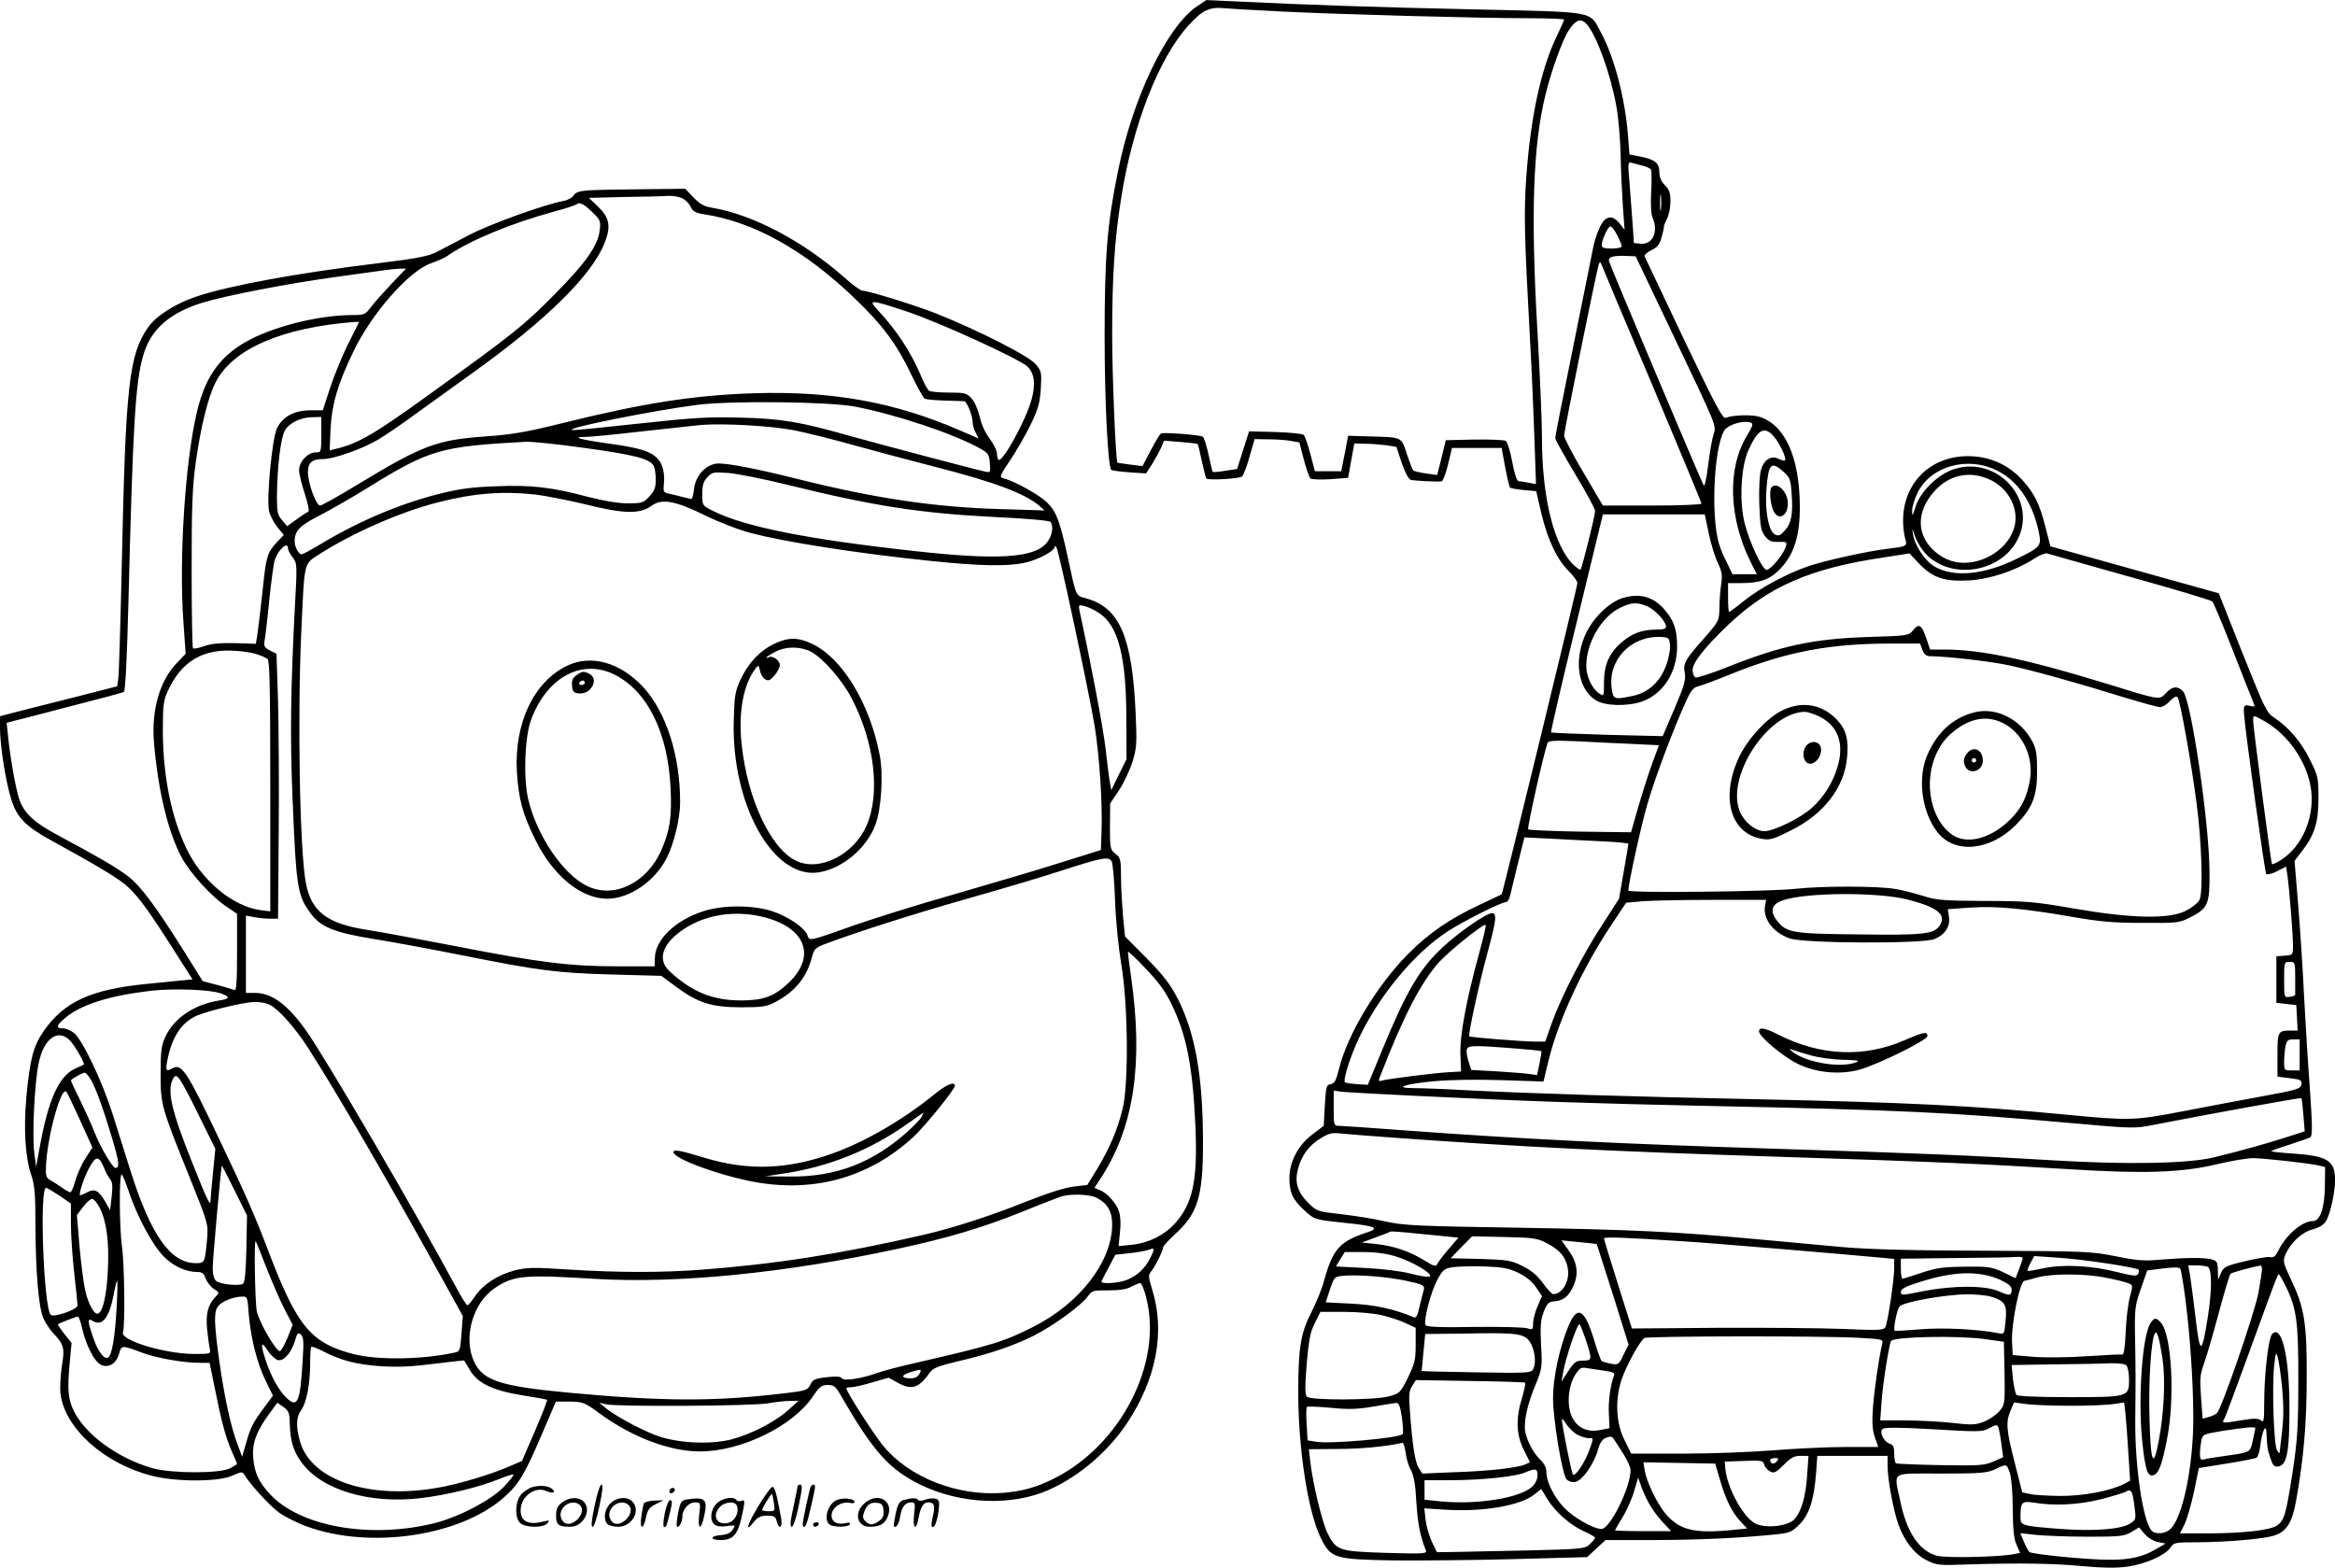 <?xml version="1.0" encoding="UTF-8"?>
<svg xmlns="http://www.w3.org/2000/svg" version="1.0" viewBox="0 0 1053.964 707.7" preserveAspectRatio="xMidYMid meet">
  <g transform="translate(-488,779.222) scale(0.1,-0.1)" fill="#000000" stroke="none">
    <path d="M10282 7763 c-136 -93 -290 -414 -356 -745 -49 -240 -60 -386 -60 -743 0 -299 15 -589 30 -604 3 -3 40 -8 82 -11 l75 -5 28 43 c14 23 32 56 40 73 l13 32 74 -6 c41 -3 76 -7 78 -9 2 -2 10 -37 19 -78 9 -41 18 -76 20 -78 9 -9 149 -1 161 9 6 5 22 45 34 89 l23 80 61 -1 c34 0 79 -3 101 -7 l40 -7 20 -77 c11 -42 25 -81 30 -86 6 -4 46 -6 90 -3 l80 6 14 78 14 77 51 -1 c28 0 71 -4 95 -7 l44 -7 24 -72 c15 -44 31 -74 41 -77 15 -4 109 -9 139 -7 6 1 19 35 29 76 l18 75 112 0 112 0 16 -87 c9 -47 19 -89 22 -92 3 -3 31 -8 62 -11 l56 -5 23 -99 c28 -119 71 -210 124 -262 21 -21 39 -45 39 -54 0 -16 -337 -1401 -342 -1405 -2 -1 -47 -23 -101 -48 -135 -64 -225 -125 -321 -221 -140 -141 -274 -363 -312 -519 -13 -53 -21 -67 -38 -69 -19 -3 -21 -11 -26 -96 l-5 -92 -50 -38 c-65 -48 -105 -124 -105 -199 0 -65 16 -98 69 -146 45 -41 46 -41 189 -56 128 -13 151 -23 96 -41 -126 -41 -157 -75 -196 -214 -10 -39 -37 -106 -59 -148 -48 -94 -59 -160 -59 -361 0 -254 43 -536 101 -656 46 -94 61 -98 329 -103 118 -1 363 1 545 6 l329 9 42 39 41 38 224 0 c206 1 385 9 549 26 57 6 69 11 101 43 45 44 67 113 76 229 l6 82 158 0 159 0 0 -44 c0 -63 27 -206 50 -269 29 -76 73 -132 128 -159 44 -22 56 -23 187 -18 232 7 383 5 518 -8 90 -8 148 -9 200 -2 83 12 170 51 194 86 15 23 20 24 127 24 130 1 297 15 343 31 54 18 79 57 97 156 34 189 48 350 48 558 1 245 -11 316 -71 441 -35 74 -37 83 -26 111 23 54 74 102 122 115 28 7 50 20 61 36 19 29 42 130 42 187 0 88 -34 109 -191 120 -51 3 -95 8 -97 10 -2 2 34 15 79 29 46 15 90 30 97 34 10 7 10 48 -2 223 -9 118 -20 304 -26 414 -5 110 -17 293 -26 406 l-17 205 36 47 c55 72 72 128 72 238 0 90 -2 99 -38 171 -39 80 -98 149 -161 190 -35 22 -43 40 -144 292 l-107 270 -380 106 -380 106 -22 86 c-27 107 -52 157 -109 218 -63 67 -147 103 -241 103 -171 0 -293 -122 -293 -292 0 -26 4 -61 9 -78 11 -37 10 -37 -79 -48 -91 -11 -282 -53 -358 -79 -99 -34 -217 -98 -290 -156 -34 -28 -64 -50 -67 -50 -3 0 -5 29 -5 65 l0 65 58 0 c87 0 132 16 178 65 63 65 89 151 88 285 -2 219 -67 363 -180 400 -35 12 -123 9 -155 -4 -13 -6 -49 63 -189 356 -95 200 -174 368 -177 374 -2 5 12 17 31 27 26 12 37 26 45 54 6 21 11 43 11 49 0 7 7 25 15 40 8 16 15 51 15 77 0 38 -5 53 -25 73 -17 17 -25 36 -25 58 0 42 -19 58 -84 71 l-51 10 -7 90 c-14 168 -62 350 -121 459 -54 101 -13 93 -577 106 -457 10 -741 20 -1075 36 l-130 6 -43 -29z m388 -23 c268 -13 890 -30 1103 -30 92 0 167 -3 167 -6 0 -3 -15 -38 -34 -77 -71 -148 -118 -366 -137 -639 -11 -158 -8 -270 16 -708 8 -140 17 -349 21 -464 l7 -209 -33 6 c-18 4 -38 7 -45 7 -8 0 -19 32 -29 87 -9 48 -22 90 -29 95 -6 4 -70 7 -142 6 l-129 -3 -19 -78 -20 -79 -51 7 c-28 4 -54 10 -57 14 -4 3 -16 36 -29 74 -25 78 -20 75 -165 79 l-100 3 -15 -80 -16 -80 -59 0 -60 0 -20 77 c-11 42 -25 81 -30 87 -6 5 -63 11 -128 13 l-119 3 -27 -85 -27 -85 -53 -8 c-29 -5 -54 -7 -57 -5 -2 2 -10 37 -19 78 -9 41 -20 77 -26 81 -14 8 -178 21 -189 14 -5 -3 -26 -38 -46 -76 l-37 -71 -56 7 c-31 4 -57 8 -57 8 -8 9 -24 395 -24 580 0 262 11 430 41 617 52 329 170 631 304 778 63 69 94 84 165 77 30 -3 147 -9 260 -15z m1372 -57 c45 -51 107 -222 134 -371 9 -48 17 -143 19 -212 1 -69 6 -174 10 -235 l8 -110 -22 28 c-34 42 -65 36 -90 -17 -12 -24 -26 -68 -31 -97 -6 -30 -46 -231 -90 -447 -44 -216 -80 -399 -80 -407 0 -8 41 -81 90 -163 50 -83 90 -157 90 -167 0 -19 -59 -258 -66 -264 -2 -2 -15 6 -29 19 -90 84 -145 304 -145 578 0 68 -9 288 -21 490 -30 524 -19 829 37 1057 28 113 75 242 104 289 32 49 56 58 82 29z m253 -639 c17 -4 33 -12 37 -17 3 -6 4 -51 1 -101 -3 -61 -1 -101 8 -121 25 -60 -3 -118 -54 -113 l-32 3 -6 90 c-4 50 -10 132 -14 184 -8 89 -7 93 11 88 10 -3 33 -9 49 -13z m82 -196 c-2 -18 -4 -6 -4 27 0 33 2 48 4 33 2 -15 2 -42 0 -60z m-197 -118 c11 -21 20 -44 20 -50 0 -5 -20 -10 -45 -10 -34 0 -45 4 -45 15 0 25 28 85 39 85 6 0 20 -18 31 -40z m265 -477 c182 -382 183 -383 170 -420 -7 -21 -18 -85 -25 -142 -7 -60 -16 -98 -20 -90 -12 21 -422 991 -427 1011 -6 20 16 27 76 25 l44 -2 182 -382z m-106 -201 c121 -288 221 -528 221 -533 0 -5 -97 -9 -222 -9 l-223 0 -87 148 c-49 82 -88 157 -88 168 0 20 147 748 157 774 4 12 7 11 13 -5 4 -11 107 -256 229 -543z m444 -168 c12 -4 8 -16 -19 -61 -89 -148 -81 -372 21 -574 l25 -49 -55 0 -55 0 -23 48 c-14 26 -30 64 -36 84 -43 131 -22 481 30 526 27 23 85 37 112 26z m101 -59 c26 -28 62 -102 53 -111 -3 -3 -15 0 -27 6 -34 18 -67 -1 -81 -48 -7 -24 -10 -84 -8 -155 4 -99 7 -120 25 -144 18 -23 29 -28 62 -27 39 1 40 0 31 -26 -13 -36 -67 -100 -85 -100 -19 0 -76 121 -99 210 -25 97 -17 256 17 330 42 93 71 110 112 65z m1012 -158 c92 -46 157 -142 185 -269 15 -71 13 -74 -95 -127 -147 -73 -283 -87 -371 -38 -45 25 -92 95 -100 147 -5 31 -4 30 9 -9 8 -24 30 -59 48 -79 120 -125 355 -81 422 80 74 176 -106 362 -292 303 -74 -23 -154 -101 -176 -171 -13 -43 -15 -45 -15 -18 -1 16 11 54 25 83 60 120 227 166 360 98z m-965 -5 c28 -25 32 -35 36 -99 7 -91 -1 -134 -32 -167 -20 -22 -28 -25 -44 -16 -28 14 -45 107 -38 200 9 120 21 133 78 82z m937 -38 c84 -42 129 -138 102 -219 -26 -79 -108 -141 -199 -152 -60 -7 -112 10 -158 50 -83 73 -84 178 -4 269 69 79 166 98 259 52z m-1275 -240 c10 -48 28 -107 41 -133 18 -38 21 -55 15 -96 -4 -27 -8 -76 -8 -108 -1 -57 -2 -59 -70 -137 -86 -97 -95 -113 -86 -157 5 -29 -3 -58 -47 -160 l-53 -124 -250 6 c-137 4 -252 9 -254 11 -2 2 49 224 115 494 l119 490 230 0 230 0 18 -86z m1902 -196 c198 -55 365 -105 371 -111 6 -7 46 -102 89 -212 43 -110 84 -215 92 -233 13 -32 13 -32 -12 -26 -25 6 -29 1 -26 -36 5 -79 94 -717 100 -723 5 -5 27 1 49 12 l41 21 5 -33 c8 -50 26 -270 26 -321 0 -45 0 -45 -37 -48 l-38 -3 0 -105 0 -105 45 -5 45 -5 3 -57 3 -58 -30 0 c-59 0 -61 -3 -61 -110 l0 -98 56 -7 c49 -6 55 -9 52 -28 -3 -20 -18 -25 -178 -54 -96 -18 -258 -48 -360 -68 -214 -41 -236 -42 -510 -16 -448 43 -720 56 -1410 71 -546 11 -1025 26 -1300 40 -102 6 -212 10 -244 10 -99 0 -51 18 84 31 81 7 191 9 311 5 l186 -6 22 92 c45 184 153 418 285 616 l66 99 77 7 c42 3 184 6 316 6 l239 0 -5 -27 c-11 -58 37 -121 111 -147 64 -23 601 -25 654 -3 48 20 72 57 65 101 l-5 34 101 7 c117 8 243 -4 462 -42 120 -21 183 -27 315 -27 157 -1 167 0 214 24 84 42 91 60 89 213 -2 223 -83 768 -119 808 -24 26 -49 24 -78 -8 -30 -32 -22 -33 -281 47 -350 107 -555 150 -717 150 l-66 0 -17 50 c-21 62 -33 70 -59 38 -21 -25 -24 -26 -196 -31 -255 -8 -400 -39 -648 -138 -69 -27 -131 -48 -139 -45 -7 3 -13 18 -13 34 0 33 55 102 158 201 185 176 373 258 706 307 l115 18 43 -46 c61 -64 115 -82 226 -76 96 6 209 44 292 97 25 17 52 27 60 25 8 -3 177 -50 375 -106z m-938 -329 c8 -21 18 -29 35 -29 78 -1 271 -23 355 -41 111 -24 312 -80 521 -145 79 -24 152 -44 162 -44 11 0 31 12 44 27 17 18 29 24 35 18 11 -11 62 -295 86 -480 23 -173 30 -403 13 -435 -7 -14 -35 -36 -63 -50 -76 -38 -246 -34 -505 11 -178 31 -214 34 -405 34 -186 1 -217 4 -275 23 -36 11 -92 26 -124 31 -76 14 -334 14 -450 1 -110 -13 -756 -20 -756 -8 0 30 57 291 85 387 33 115 115 335 173 462 24 54 35 68 58 73 16 4 83 29 149 56 251 101 448 138 731 137 l121 0 10 -28z m1549 -325 c101 -59 182 -175 203 -289 24 -131 -33 -273 -135 -336 -19 -12 -37 -20 -39 -18 -4 5 -85 620 -85 649 0 26 2 25 56 -6z m-2860 -100 l122 -6 -30 -81 c-16 -45 -45 -134 -63 -197 l-33 -115 -229 3 c-125 2 -231 7 -235 10 -6 6 70 343 87 390 4 11 31 12 132 8 71 -4 183 -9 249 -12z m-128 -440 c61 -3 112 -8 112 -11 0 -3 -9 -60 -21 -126 l-21 -122 -74 -115 c-88 -133 -188 -330 -230 -447 l-29 -83 -45 0 c-64 1 -292 19 -298 24 -6 7 43 234 83 380 39 144 43 176 19 176 -25 0 -150 -87 -221 -153 -105 -98 -163 -196 -273 -462 l-66 -160 -49 3 c-28 2 -52 6 -54 8 -10 10 23 115 63 200 90 190 247 380 395 478 68 46 248 136 269 136 7 0 14 12 18 28 10 42 44 182 55 225 l10 39 122 -6 c67 -4 173 -9 235 -12z m1374 -263 c133 -34 175 -68 144 -116 -26 -40 -72 -45 -366 -41 -300 3 -326 7 -369 62 -33 42 -25 74 24 91 103 37 431 39 567 4z m-1936 -244 c-58 -212 -88 -373 -84 -457 l3 -75 -55 -3 c-61 -3 -275 -30 -303 -38 -17 -5 -17 -3 0 38 99 255 178 406 257 495 48 53 204 178 212 170 3 -2 -11 -61 -30 -130z m3684 -107 c0 -38 0 -73 0 -77 0 -5 -11 -9 -25 -11 -25 -3 -25 -3 -25 77 0 80 0 81 25 81 24 0 25 -2 25 -70z m20 -350 l0 -70 -35 0 c-34 0 -35 1 -35 39 0 21 3 53 6 70 6 26 11 31 35 31 l29 0 0 -70z m-3551 30 c68 -5 126 -11 128 -13 2 -2 -2 -28 -8 -56 l-11 -52 -36 5 c-21 3 -87 8 -149 12 l-112 6 -10 31 c-6 16 -11 41 -11 53 0 28 13 29 209 14z m-434 -215 c514 -25 786 -34 1300 -45 871 -18 1124 -30 1645 -77 291 -26 296 -26 385 -8 261 51 660 123 663 120 2 -2 6 -36 9 -77 l6 -73 -84 -27 c-91 -29 -197 -59 -324 -90 -117 -29 -394 -34 -725 -14 -344 21 -627 33 -1215 51 -738 23 -1183 45 -1724 85 -146 11 -275 20 -288 20 -22 0 -23 3 -23 79 l0 80 33 -5 c17 -2 172 -11 342 -19z m-85 -190 c573 -41 951 -60 1725 -85 694 -22 934 -33 1305 -56 334 -21 504 -16 665 22 66 16 140 28 165 28 54 -1 253 -23 295 -33 l30 -7 -1 -85 c-1 -99 -21 -159 -54 -159 -49 0 -123 -64 -157 -135 -11 -23 -21 -31 -34 -28 -10 3 -61 -5 -114 -18 -89 -21 -98 -26 -110 -54 l-13 -30 -1 42 c-1 38 -4 43 -28 50 -36 9 -116 8 -228 -1 -76 -7 -108 -5 -205 15 -110 22 -138 23 -590 25 -342 1 -524 6 -650 17 -96 9 -272 25 -390 36 -358 33 -543 42 -1070 51 -452 7 -515 10 -596 28 -50 12 -140 26 -200 33 -108 12 -109 12 -151 53 -47 48 -60 92 -44 152 17 61 47 102 98 135 42 26 54 29 98 24 28 -3 142 -12 255 -20z m194 -442 l79 -8 -41 -48 c-23 -26 -46 -56 -52 -67 -9 -18 -13 -17 -67 16 -67 40 -134 62 -217 71 l-59 6 62 23 c34 12 64 24 66 26 2 2 37 0 77 -4 40 -4 109 -11 152 -15z m482 -35 c56 -30 83 -62 91 -114 9 -55 -25 -114 -66 -114 -6 0 -27 22 -47 50 -25 35 -52 57 -92 77 -52 26 -68 28 -191 32 l-133 3 48 50 49 49 145 -3 c134 -3 149 -5 196 -30z m604 11 c123 -7 738 -59 908 -75 l52 -5 0 -41 c0 -52 -29 -247 -40 -267 -7 -14 -31 -15 -192 -8 -100 4 -356 6 -568 5 l-384 -3 -63 200 c-35 110 -63 203 -63 207 0 7 96 4 350 -13z m-383 -13 c1 0 33 -103 73 -227 l71 -227 -23 -46 c-21 -45 -23 -46 -58 -40 -19 4 -38 9 -41 13 -4 3 -19 45 -33 92 -43 143 -76 161 -116 66 -41 -99 -70 -234 -70 -327 0 -95 41 -342 61 -366 7 -8 24 -14 38 -12 32 4 86 81 104 146 9 32 19 47 37 54 20 7 27 6 35 -7 6 -9 25 -39 43 -67 17 -27 32 -60 32 -73 0 -78 -93 -265 -131 -265 -37 0 -129 53 -170 97 -47 51 -78 115 -79 159 0 20 -9 39 -26 55 -30 28 -59 80 -69 126 -9 43 9 127 47 216 28 69 30 77 24 177 -4 85 -2 113 12 150 14 36 22 45 44 47 44 3 69 22 90 70 25 56 18 107 -24 164 l-30 42 79 -8 c43 -4 79 -8 80 -9z m-906 -56 c73 -22 166 -77 153 -90 -5 -4 -43 1 -84 12 -46 12 -127 22 -207 26 l-133 7 20 33 20 32 84 0 c55 0 106 -7 147 -20z m2829 -7 c0 -4 -7 -26 -16 -49 l-16 -42 -56 27 c-52 24 -67 26 -172 25 -96 -1 -128 -5 -195 -27 -44 -15 -83 -27 -87 -27 -5 0 -8 20 -8 45 l0 45 248 3 c136 1 259 3 275 5 15 1 27 -1 27 -5z m385 -25 c72 -11 133 -23 137 -27 4 -3 3 -12 -1 -20 -7 -11 -23 -9 -92 8 -116 30 -246 37 -334 18 -38 -8 -71 -14 -73 -12 -2 2 4 18 13 35 l17 32 101 -7 c56 -3 161 -16 232 -27z m-2661 -42 c35 -17 63 -40 80 -66 l26 -39 -20 -46 c-11 -26 -20 -60 -20 -77 0 -28 -2 -30 -27 -22 -16 5 -123 7 -239 6 -151 -3 -214 0 -219 8 -11 18 23 150 53 205 25 46 31 51 72 57 25 3 89 5 143 3 81 -3 107 -8 151 -29z m3010 -116 c22 -171 36 -379 36 -542 0 -216 -48 -447 -103 -498 -24 -23 -69 -26 -86 -7 -39 48 -74 284 -73 492 2 188 2 228 -1 385 -2 126 0 140 27 216 l28 81 72 9 c46 6 73 6 77 -1 4 -5 14 -66 23 -135z m100 144 c21 -8 21 -105 1 -231 -27 -169 -35 -169 -55 2 -10 83 -21 169 -25 193 l-8 42 36 0 c19 0 42 -3 51 -6z m246 -11 c0 -9 -7 -57 -16 -107 -17 -91 -165 -520 -187 -543 -7 -6 -24 -15 -39 -18 l-26 -7 -7 96 c-6 84 -5 103 14 154 11 31 41 134 66 227 25 94 49 173 53 177 6 6 103 32 135 37 4 1 7 -6 7 -16z m-1182 -48 c36 -17 52 -30 52 -43 0 -30 -9 -31 -58 -9 -61 27 -205 27 -344 0 -92 -19 -98 -19 -98 -3 0 13 21 25 83 44 155 50 269 53 365 11z m-2730 4 c29 -4 71 -13 94 -19 35 -10 39 -14 34 -33 -4 -12 -12 -46 -19 -75 -9 -41 -15 -51 -27 -46 -87 37 -175 56 -280 61 l-116 6 19 58 c19 57 20 58 61 62 51 5 164 -2 234 -14z m3208 5 c42 -8 86 -19 99 -24 23 -9 23 -9 9 -62 -8 -29 -17 -100 -19 -158 -3 -64 -8 -104 -15 -103 -5 2 -76 -2 -157 -7 -82 -6 -191 -7 -243 -3 l-95 8 -3 55 c-5 83 35 279 56 280 4 1 30 7 57 15 68 19 219 18 311 -1z m809 -34 c51 -101 60 -163 59 -430 0 -211 -4 -269 -26 -415 -30 -192 -37 -217 -71 -240 -33 -21 -147 -34 -305 -35 l-132 0 20 40 c11 22 30 88 43 147 l22 108 125 20 c69 11 130 23 136 27 6 4 14 30 17 58 3 27 11 58 16 68 8 13 11 8 12 -28 3 -57 3 -58 18 -103 10 -30 17 -38 34 -35 39 5 51 64 51 253 1 237 -34 391 -78 345 -17 -18 -36 -182 -36 -312 0 -80 -2 -89 -15 -78 -12 10 -30 10 -85 1 -91 -15 -92 -15 -80 7 6 9 57 148 115 307 117 322 126 345 131 345 2 0 15 -22 29 -50z m-1333 -50 c67 -19 78 -36 71 -108 -6 -64 -6 -64 -34 -58 -92 18 -253 26 -354 17 -60 -5 -111 -8 -113 -6 -7 7 10 95 22 109 14 20 203 54 301 55 39 1 87 -4 107 -9z m-2745 -85 c34 -8 83 -24 108 -36 l45 -21 0 -77 c0 -67 -4 -84 -35 -148 -35 -70 -37 -71 -88 -85 -67 -17 -351 -18 -368 -1 -9 9 -9 44 -1 147 10 111 16 145 37 186 l25 50 108 0 c59 0 135 -7 169 -15z m922 -114 c28 -87 28 -91 -14 -91 -31 0 -39 -6 -66 -47 l-31 -48 7 40 c12 68 66 228 75 219 4 -5 17 -38 29 -73z m-272 13 c34 -21 53 -106 33 -143 -9 -17 -26 -18 -257 -14 -136 2 -247 5 -246 6 0 1 4 39 8 84 l8 83 176 2 c204 4 248 1 278 -18z m1501 -1 c109 -6 113 -7 108 -27 -15 -61 -36 -208 -42 -289 -5 -69 -2 -103 9 -134 l15 -43 -147 0 c-80 0 -227 -7 -326 -15 -99 -8 -284 -15 -411 -15 l-231 0 -29 58 c-40 78 -45 183 -15 275 22 65 82 175 104 189 15 9 809 10 965 1z m572 -6 l85 -12 3 -141 c2 -139 2 -142 -23 -172 -14 -17 -46 -38 -70 -48 -40 -15 -57 -15 -145 -5 -56 6 -151 11 -212 11 l-111 0 6 85 c5 78 35 265 43 274 17 19 301 25 424 8z m1341 -220 c7 -77 7 -132 0 -195 -6 -48 -11 -91 -11 -97 0 -5 -6 -1 -12 10 -15 25 -23 288 -13 382 7 60 9 65 16 38 5 -16 14 -78 20 -138z m-703 101 c7 -7 12 -36 12 -65 0 -77 -2 -78 -272 -78 -139 0 -231 4 -236 10 -5 6 -12 38 -16 72 l-6 63 193 3 c105 1 219 3 253 5 36 1 65 -3 72 -10z m-2355 -24 c38 -5 47 -10 42 -22 -16 -43 -26 -114 -23 -172 l3 -65 -40 -8 c-58 -13 -106 9 -129 58 -25 51 -18 138 13 189 21 33 27 37 55 32 17 -3 53 -8 79 -12z m-359 -54 c3 -3 -4 -34 -14 -69 -29 -92 -26 -166 8 -234 l28 -56 -22 -10 c-34 -15 -164 -30 -321 -35 l-143 -6 -16 25 c-17 26 -29 104 -40 257 -6 73 -4 91 10 113 l17 27 244 -4 c134 -2 246 -5 249 -8z m-556 -157 c5 -38 7 -71 3 -75 -17 -18 -332 -46 -393 -34 l-36 6 -4 73 c-3 39 -2 75 1 78 3 3 51 1 107 -4 80 -8 119 -7 190 5 49 8 96 16 105 17 13 1 19 -14 27 -66z m3027 53 c77 0 161 4 187 8 l46 7 6 -53 c3 -29 9 -109 13 -177 l8 -123 -26 -14 c-64 -33 -184 -55 -289 -55 -58 1 -120 4 -138 9 l-34 7 -34 134 c-38 149 -41 182 -19 235 l16 37 62 -8 c34 -4 125 -7 202 -7z m-2234 -131 c15 -8 37 -15 49 -15 24 0 24 3 5 -51 -20 -57 -64 -124 -75 -113 -7 8 -50 222 -50 249 0 5 10 -5 21 -23 12 -18 34 -39 50 -47z m1902 23 c3 -13 9 -46 12 -74 l7 -50 -43 -19 c-39 -18 -62 -20 -238 -17 -107 2 -199 6 -203 8 -4 3 -8 23 -8 44 0 30 -4 40 -21 45 -26 9 -47 51 -32 66 8 8 72 8 230 -1 198 -12 221 -12 248 3 39 21 42 21 48 -5z m1157 7 c0 -2 -5 -27 -11 -54 -12 -56 -9 -55 -124 -71 -44 -6 -88 -13 -97 -16 -14 -4 -18 1 -18 24 0 16 3 43 6 60 6 29 8 30 98 45 98 15 146 20 146 12z m-3835 -112 c3 -27 14 -62 24 -78 12 -22 20 -64 24 -142 6 -99 18 -157 42 -217 8 -18 2 -19 -180 -14 -213 7 -223 10 -263 89 -24 49 -65 218 -77 317 l-7 62 129 1 c101 0 221 11 294 28 4 0 10 -20 14 -46z m1812 -100 c-6 -96 -26 -165 -58 -200 -31 -32 -135 -42 -179 -17 -55 33 -123 159 -132 244 l-3 34 86 3 c79 3 87 2 92 -16 2 -10 14 -24 26 -31 19 -10 26 -6 62 29 32 33 47 41 76 41 l36 0 -6 -87z m-137 62 c-12 -15 -30 -12 -30 6 0 5 10 9 21 9 18 0 19 -2 9 -15z m-256 -85 c26 -89 54 -145 93 -187 l29 -31 -60 -6 c-174 -18 -242 -3 -306 70 -38 44 -86 142 -96 197 l-6 38 162 -3 162 -3 22 -75z m1308 33 c7 -23 13 -88 13 -163 1 -91 5 -135 17 -161 l16 -37 -30 -6 c-67 -13 -304 -18 -345 -7 -81 22 -138 107 -167 253 -27 131 -47 118 187 118 177 0 207 3 242 19 53 26 52 26 67 -16z m-2132 -11 c0 -17 -10 -38 -24 -51 -54 -51 -245 -82 -409 -67 l-77 8 0 44 0 44 115 0 c138 0 297 16 339 35 47 20 56 18 56 -13z m500 -121 c12 -24 40 -63 62 -87 l41 -44 -127 0 c-69 0 -126 2 -126 4 0 2 16 30 36 62 19 33 42 85 51 118 l17 58 12 -34 c6 -19 21 -53 34 -77z m-457 16 c35 -58 102 -118 165 -147 29 -13 52 -26 52 -30 0 -4 -11 -16 -23 -28 -23 -22 -34 -23 -283 -29 -142 -3 -292 -6 -333 -7 l-75 -1 -22 45 c-12 25 -25 69 -29 99 l-6 54 93 -6 c171 -11 342 18 404 69 16 13 30 23 31 24 0 0 12 -19 26 -43z m2652 -39 c7 -53 6 -57 -19 -73 -41 -27 -164 -36 -316 -25 -178 14 -180 15 -180 54 0 67 6 73 58 65 94 -16 206 -10 305 15 53 14 104 29 114 35 23 13 29 2 38 -71z m105 -157 l35 -7 -45 -26 c-58 -34 -117 -48 -210 -47 -101 0 -350 25 -360 35 -5 5 -16 26 -25 47 l-16 38 73 -8 c40 -4 145 -8 233 -8 145 0 163 2 195 21 l35 21 25 -29 c14 -17 40 -33 60 -37z M12877 5593 c-11 -10 -8 -64 5 -100 20 -54 68 -35 68 27 0 51 -48 99 -73 73z M12206 5093 c-67 -20 -146 -101 -176 -180 -45 -115 -24 -230 50 -280 40 -28 143 -31 211 -8 96 34 159 132 159 248 0 75 -13 116 -55 165 -50 60 -112 78 -189 55z m107 -37 c36 -14 87 -69 87 -92 0 -10 -12 -14 -42 -14 -65 0 -110 -16 -158 -57 -56 -48 -80 -101 -80 -182 0 -63 0 -63 -22 -49 -32 21 -58 77 -58 124 0 103 68 221 152 262 50 25 76 27 121 8z m105 -177 c2 -19 -6 -61 -18 -92 -27 -73 -80 -121 -149 -136 -85 -18 -89 -17 -96 32 -19 128 85 239 220 234 38 -2 40 -4 43 -38z M12820 3136 c0 -23 107 -113 174 -146 83 -41 193 -51 281 -26 87 25 305 133 305 151 0 22 -16 19 -104 -19 -182 -79 -378 -71 -568 25 -63 32 -88 36 -88 15z m230 -107 c36 -11 102 -20 149 -21 63 -1 77 -4 60 -11 -67 -27 -216 -4 -284 44 -16 12 -21 18 -10 14 11 -4 49 -16 85 -26z M12922 4584 c-66 -33 -153 -127 -191 -207 -87 -183 -41 -349 104 -372 35 -6 53 0 132 40 146 73 238 193 250 326 8 80 -3 124 -39 165 -68 77 -162 95 -256 48z m163 -23 c89 -40 121 -121 90 -228 -20 -71 -63 -140 -117 -188 -50 -46 -172 -105 -214 -105 -40 0 -91 41 -110 87 -66 156 122 446 291 452 11 0 38 -8 60 -18z M13042 4434 c-26 -18 -29 -65 -7 -84 24 -20 65 16 65 57 0 32 -31 46 -58 27z M13790 4576 c-93 -24 -163 -87 -208 -186 -48 -104 -30 -259 42 -353 77 -101 237 -87 354 30 75 76 97 129 97 243 0 79 -4 102 -22 136 -54 101 -165 156 -263 130z m125 -45 c92 -42 147 -155 127 -263 -14 -77 -38 -125 -88 -175 -79 -79 -179 -111 -247 -78 -21 10 -49 36 -66 61 -82 124 -61 311 45 404 78 68 155 85 229 51z M13755 4386 c-12 -18 -13 -30 -6 -50 17 -44 81 -27 81 22 0 53 -47 71 -75 28z m45 -26 c0 -5 -4 -10 -10 -10 -5 0 -10 5 -10 10 0 6 5 10 10 10 6 0 10 -4 10 -10z M14586 1818 c-36 -57 -56 -339 -37 -526 13 -131 24 -165 48 -160 26 5 41 44 64 161 37 185 22 474 -27 528 -22 25 -30 24 -48 -3z m55 -159 c14 -97 7 -244 -17 -372 -25 -132 -37 -99 -42 115 -4 167 8 344 25 372 9 14 20 -23 34 -115z M7538 6933 c-43 -3 -60 -9 -68 -22 -5 -10 -26 -22 -47 -26 -87 -16 -339 -107 -430 -156 -54 -28 -118 -62 -143 -75 -36 -18 -89 -29 -255 -49 -371 -45 -677 -101 -827 -151 -95 -31 -184 -88 -220 -140 -86 -124 -101 -263 -118 -1059 -6 -269 -13 -506 -16 -526 l-5 -35 -227 -58 c-125 -31 -244 -62 -264 -67 l-38 -10 0 -54 c0 -77 25 -238 50 -319 26 -84 65 -124 178 -186 216 -118 315 -178 352 -214 48 -45 99 -116 208 -288 l81 -127 -52 -5 c-29 -3 -100 -10 -160 -16 -249 -25 -369 -81 -461 -214 -46 -67 -61 -126 -77 -296 -13 -146 -5 -272 22 -352 16 -48 19 -87 19 -230 1 -210 14 -363 35 -415 9 -21 29 -51 44 -68 50 -52 54 -68 40 -151 -6 -41 -9 -96 -6 -123 19 -156 196 -316 413 -371 110 -28 301 -28 363 1 40 18 46 18 54 4 22 -39 113 -139 155 -170 26 -19 83 -48 128 -64 285 -104 693 -43 889 132 68 60 93 103 172 287 l62 145 63 0 c60 -1 66 -3 138 -56 146 -106 314 -169 450 -169 185 0 419 114 509 248 30 45 40 52 67 52 28 0 36 -6 59 -47 137 -237 207 -320 328 -387 175 -97 407 -117 583 -51 142 54 288 173 380 311 134 201 174 413 115 604 -17 54 -18 67 -7 80 18 20 56 96 56 111 0 6 23 31 50 56 106 95 130 171 130 415 0 297 -34 492 -112 648 -35 68 -63 105 -141 185 l-99 100 -9 90 c-4 50 -9 129 -9 177 0 80 -2 88 -25 106 -24 19 -25 25 -25 123 l1 104 40 60 c22 33 49 91 61 129 19 63 20 84 14 218 -15 343 -72 476 -220 518 -52 14 -47 4 -86 185 -36 165 -51 206 -93 248 -35 35 -145 96 -197 110 -20 5 -19 10 30 82 28 42 70 115 93 162 34 71 41 98 45 162 4 73 3 78 -24 110 -30 36 -258 152 -446 227 -92 37 -309 104 -335 104 -8 0 -45 26 -81 59 -190 167 -415 285 -601 316 -33 5 -53 17 -81 46 l-37 39 -189 -2 c-104 -1 -215 -3 -246 -5z m422 -36 c14 -7 31 -24 38 -39 9 -20 22 -27 59 -33 222 -33 451 -160 674 -373 133 -127 194 -209 260 -346 28 -58 56 -109 62 -113 7 -4 48 -8 92 -9 44 -1 84 -3 88 -3 11 -1 37 -66 37 -93 0 -13 6 -35 14 -49 l13 -26 -86 37 c-292 127 -577 178 -926 167 -277 -9 -505 -45 -875 -137 -156 -39 -224 -50 -340 -58 -220 -16 -283 -40 -574 -216 -87 -53 -164 -96 -171 -96 -18 0 -55 101 -55 150 0 44 18 60 70 60 46 0 174 45 244 86 34 20 115 75 181 124 66 48 179 129 250 180 335 240 540 443 596 590 27 72 20 110 -32 160 l-41 39 159 4 c87 1 176 3 198 5 22 1 51 -4 65 -11z m-400 -69 c29 -28 32 -36 27 -75 -8 -70 -63 -148 -207 -293 -135 -137 -187 -178 -566 -451 -245 -177 -317 -219 -418 -243 l-28 -7 4 98 c6 111 32 201 104 350 82 171 252 364 350 397 27 9 63 25 79 37 99 67 285 144 472 195 54 14 102 30 107 35 12 11 37 -3 76 -43z m-911 -315 c-36 -38 -78 -85 -93 -105 -27 -36 -31 -38 -85 -38 -141 0 -331 -45 -455 -107 -135 -68 -207 -163 -246 -326 -54 -222 -83 -666 -62 -954 l10 -142 -40 -42 c-78 -81 -115 -213 -103 -359 19 -218 62 -398 123 -515 39 -74 137 -182 211 -230 l41 -28 0 -174 c0 -136 -3 -174 -12 -170 -7 3 -42 13 -78 23 l-65 17 -85 136 c-128 204 -197 296 -254 339 -50 38 -132 86 -319 186 -106 57 -150 99 -171 163 -16 50 -40 185 -50 285 l-6 57 37 10 c21 5 138 35 259 67 122 31 227 59 233 63 7 5 14 141 21 416 20 794 31 980 66 1101 33 117 116 192 265 239 103 32 395 89 619 119 102 14 196 27 210 29 14 2 40 5 59 6 l34 1 -64 -67z m2324 -127 c143 -47 506 -213 544 -248 32 -30 39 -79 19 -150 -26 -95 -133 -288 -149 -271 -4 3 -7 16 -7 29 0 12 -15 42 -33 66 -20 26 -38 66 -45 100 -8 32 -23 67 -37 82 -22 24 -31 26 -102 26 -43 0 -83 4 -89 8 -7 4 -24 35 -38 70 -44 104 -111 206 -190 290 -51 54 -42 54 127 -2z m-2473 -48 c0 -2 -22 -46 -49 -99 -26 -53 -63 -142 -81 -198 l-33 -101 -54 0 c-76 0 -129 -29 -154 -84 -21 -49 -46 -309 -35 -369 4 -19 20 -52 37 -73 l30 -37 -30 -31 c-45 -48 -50 -65 -66 -223 -9 -81 -19 -168 -23 -193 l-7 -44 -95 3 c-67 1 -108 -2 -139 -14 -24 -8 -47 -13 -50 -9 -3 3 -6 162 -6 352 0 281 3 373 18 482 22 162 56 299 90 366 77 151 299 248 630 273 9 0 17 0 17 -1z m2238 -381 c187 -36 448 -123 567 -190 36 -20 40 -27 43 -66 3 -41 2 -43 -20 -38 -52 11 -492 128 -611 161 -224 64 -307 78 -492 83 -145 4 -212 0 -453 -26 -155 -17 -292 -31 -305 -30 -63 3 358 88 563 114 156 19 590 14 708 -8z m-2408 -127 c0 -79 0 -80 -25 -80 -36 0 -75 -42 -75 -80 0 -17 12 -66 26 -108 15 -45 21 -78 15 -80 -5 -2 -29 -17 -52 -34 l-43 -31 -23 27 c-20 23 -23 38 -23 104 1 136 17 268 36 301 21 35 72 60 127 60 l37 1 0 -80z m2134 20 c59 -12 184 -43 279 -70 95 -26 255 -69 357 -95 266 -68 403 -119 470 -175 l25 -22 -195 6 c-298 8 -568 48 -920 136 -179 45 -308 70 -356 70 -53 0 -104 -52 -111 -113 -3 -26 -8 -47 -12 -47 -3 0 -22 4 -41 9 -19 5 -47 12 -61 15 -25 5 -26 9 -22 49 3 26 -1 57 -10 79 -23 54 -72 75 -233 97 -137 19 -179 31 -110 31 21 0 135 11 254 25 120 13 240 26 267 29 102 8 315 -4 419 -24z m-945 -80 c225 -31 295 -49 311 -80 6 -10 10 -39 10 -63 0 -36 -6 -51 -29 -76 -27 -29 -34 -31 -98 -31 -43 0 -107 11 -178 29 -164 44 -258 55 -419 48 -110 -4 -166 -12 -257 -35 -180 -46 -367 -126 -535 -228 -40 -24 -77 -44 -83 -44 -13 0 -31 33 -31 59 0 47 23 71 114 117 50 26 148 82 217 125 278 172 326 186 713 207 27 1 147 -11 265 -28z m910 -165 c393 -97 604 -130 946 -147 147 -7 243 -16 247 -22 15 -22 7 -65 -18 -95 -57 -68 -224 -78 -599 -36 -484 53 -766 110 -907 181 -48 24 -48 24 -48 76 0 40 5 57 23 76 21 23 27 24 97 19 41 -4 158 -27 259 -52z m-1134 -45 c50 -6 155 -27 234 -46 168 -42 240 -43 292 -5 46 34 107 23 243 -44 61 -30 154 -66 206 -79 159 -42 490 -93 812 -126 222 -23 342 -25 420 -9 59 12 138 53 138 72 0 7 4 6 9 -3 12 -21 146 -650 172 -805 22 -139 36 -350 31 -480 l-3 -80 -182 -57 c-100 -32 -315 -95 -477 -142 -162 -46 -367 -110 -455 -141 -203 -72 -201 -72 -210 -46 -10 34 -92 89 -163 111 -87 27 -217 27 -303 0 -127 -39 -220 -127 -223 -210 l-1 -40 -165 0 c-215 0 -355 17 -723 89 -166 32 -349 66 -406 75 -184 28 -255 82 -280 210 -28 144 -39 743 -21 1139 15 321 10 301 81 347 149 96 368 192 534 234 163 42 293 52 440 36z m-1115 -244 c0 -7 9 -25 21 -40 20 -26 21 -31 10 -224 -19 -365 -22 -586 -11 -852 17 -415 22 -448 80 -528 46 -64 106 -89 283 -118 84 -13 265 -47 402 -74 349 -70 429 -80 680 -87 l220 -6 65 -48 c99 -74 162 -94 295 -94 96 0 116 3 155 24 87 45 142 112 164 200 11 39 16 45 61 62 128 49 394 134 640 204 149 42 338 98 420 125 195 63 220 67 233 43 5 -10 12 -88 15 -173 3 -91 15 -211 28 -290 31 -180 34 -544 6 -654 -24 -97 -58 -175 -112 -266 l-47 -77 -60 -7 c-39 -4 -117 -29 -221 -70 -162 -65 -331 -119 -462 -149 -379 -87 -670 -132 -1005 -157 -180 -13 -365 -13 -590 1 -164 11 -192 10 -248 -4 -76 -20 -143 -64 -179 -118 -14 -21 -29 -39 -33 -39 -5 0 -29 39 -55 88 -188 348 -585 1027 -672 1150 -85 120 -156 172 -233 172 l-40 0 0 174 0 175 38 -7 c20 -4 53 -7 72 -7 l35 0 3 385 c2 212 0 481 -3 598 l-7 213 -30 15 c-24 13 -28 20 -24 42 3 15 13 97 21 182 9 85 20 168 25 184 17 49 60 87 60 52z m3662 -292 c85 -55 122 -197 122 -474 l1 -185 -35 -70 -34 -70 -7 40 c-4 22 -12 90 -19 150 -10 87 -62 364 -117 619 -6 28 -5 29 23 22 16 -4 46 -18 66 -32z m-3800 -186 c18 -6 39 -15 46 -21 9 -7 12 -134 12 -574 l0 -565 -47 6 c-124 18 -263 134 -331 277 -69 143 -106 327 -107 529 0 118 3 141 22 182 62 136 161 194 310 182 33 -2 76 -9 95 -16z m2278 -1184 c196 -46 248 -178 118 -300 -63 -60 -113 -78 -213 -78 -129 0 -223 39 -323 132 -58 54 -31 128 69 193 98 63 226 82 349 53z m1850 -399 c67 -139 94 -281 106 -550 10 -243 -12 -346 -92 -435 -49 -54 -119 -89 -195 -97 l-60 -6 6 60 c5 38 3 74 -4 96 -13 39 -54 85 -89 98 l-22 9 34 52 c146 229 187 514 131 903 -8 55 -14 105 -14 110 0 6 36 -28 80 -75 60 -62 91 -106 119 -165z m-4297 54 c47 -16 47 -25 -2 -33 -115 -18 -205 -79 -245 -165 -18 -39 -21 -65 -21 -166 0 -140 2 -148 131 -468 83 -206 84 -210 79 -275 -10 -111 -11 -112 -51 -112 -114 0 -203 125 -295 417 -22 70 -58 185 -80 254 -47 149 -137 338 -175 368 -15 12 -37 21 -50 21 -33 0 -30 13 9 46 73 62 201 102 392 124 100 11 258 5 308 -11z m225 -53 c42 -21 115 -105 175 -198 124 -193 367 -611 615 -1060 l81 -147 -6 -80 c-6 -76 -7 -80 -32 -85 -149 -32 -345 -34 -454 -7 -193 50 -255 124 -382 456 -69 181 -104 260 -228 520 -144 303 -167 337 -208 315 -28 -16 -32 -12 -25 28 20 111 64 179 136 210 56 23 211 60 258 61 24 1 55 -5 70 -13z m-903 -160 c22 -22 70 -106 63 -110 -2 -1 -20 -9 -41 -19 -70 -32 -119 -140 -156 -344 l-18 -98 -8 60 c-11 80 1 323 20 410 23 109 86 155 140 101z m89 -168 c22 -30 59 -130 101 -271 33 -109 36 -137 16 -137 -13 0 -67 92 -94 160 -14 36 -44 102 -66 147 -23 46 -41 85 -41 88 0 5 51 34 62 35 4 0 14 -10 22 -22z m492 -168 l76 -154 -11 -111 c-6 -61 -11 -118 -11 -126 -1 -24 -18 13 -86 184 -91 228 -111 317 -83 369 16 31 28 14 115 -162z m-534 -26 l55 -122 -33 -52 c-18 -28 -38 -74 -45 -101 -7 -27 -17 -49 -22 -49 -4 0 -23 10 -40 23 -18 12 -41 27 -52 33 -17 10 -20 20 -17 70 7 131 68 353 91 328 5 -5 33 -64 63 -130z m109 -217 c7 -18 19 -39 26 -48 11 -13 12 -32 7 -79 l-7 -61 -21 37 c-30 53 -50 63 -86 42 -17 -9 -30 -14 -30 -10 0 23 25 93 47 130 27 48 41 46 64 -11z m641 -362 c-2 -102 -7 -152 -15 -158 -17 -11 -103 -3 -122 13 -9 8 -15 29 -15 59 0 34 35 428 41 461 0 3 26 -47 57 -110 l57 -115 -3 -150z m-533 265 c36 -112 109 -249 160 -300 45 -45 100 -70 154 -70 19 0 28 -7 35 -29 6 -16 22 -37 37 -47 26 -17 26 -17 6 -38 -33 -35 -43 -76 -36 -146 4 -36 9 -75 12 -87 5 -22 3 -23 -68 -23 -135 0 -338 62 -324 98 10 27 7 313 -5 391 -11 81 -13 321 -1 321 4 0 17 -32 30 -70z m-311 -25 l52 -36 0 -92 c0 -50 7 -150 15 -222 8 -71 15 -137 15 -146 0 -18 -107 -56 -121 -42 -32 32 -52 573 -21 573 4 0 31 -16 60 -35z m4682 -10 c49 -25 70 -62 70 -120 0 -168 -147 -358 -359 -464 -131 -66 -180 -81 -527 -161 -72 -16 -151 -37 -175 -46 -73 -26 -151 -37 -159 -24 -5 9 -26 10 -69 5 -53 -6 -63 -11 -73 -33 -12 -25 -20 -28 -113 -39 -317 -38 -544 -38 -975 2 -309 29 -389 54 -429 138 -52 108 -8 267 92 334 86 58 130 62 453 42 373 -22 859 26 1367 136 228 49 381 95 561 167 83 34 162 64 176 69 43 13 130 10 160 -6z m-4501 -43 c32 -63 44 -152 38 -280 -5 -114 -22 -192 -45 -200 -17 -5 -43 43 -57 103 -7 30 -19 120 -26 199 l-12 143 28 37 c15 20 33 36 41 36 7 0 22 -17 33 -38z m755 -276 c26 -66 62 -149 82 -187 l35 -67 -23 -58 c-13 -31 -28 -59 -34 -61 -16 -5 -95 131 -105 180 -8 42 -13 324 -5 316 2 -2 25 -58 50 -123z m3988 47 c-25 -48 -57 -78 -104 -98 -39 -16 -122 -21 -116 -7 2 5 16 34 33 64 l29 56 65 7 c35 4 74 11 85 15 29 11 30 7 8 -37z m-4666 -230 c-7 -127 -21 -209 -38 -219 -17 -11 -47 28 -67 89 -27 78 -27 91 -2 76 41 -26 74 14 93 114 7 37 14 67 17 67 2 0 1 -57 -3 -127z m4649 46 c72 -292 -115 -657 -413 -809 -83 -42 -143 -59 -234 -67 -206 -16 -424 69 -542 213 -44 54 -166 244 -166 259 0 3 10 5 23 5 12 0 55 10 95 22 l73 21 38 -21 c66 -38 99 -27 151 48 11 16 41 27 120 46 143 33 250 69 345 116 89 45 215 136 245 178 19 26 24 28 92 27 49 0 83 5 103 16 17 9 35 16 41 17 7 0 20 -32 29 -71z m-4052 -72 c9 -106 38 -222 78 -302 l31 -63 -40 -54 c-51 -69 -62 -91 -82 -163 l-17 -59 -22 59 c-30 80 -58 209 -82 379 -23 166 -24 216 -5 241 16 22 68 43 107 44 26 1 26 -1 32 -82z m-753 -59 c19 -81 56 -153 86 -167 35 -16 70 6 82 52 10 37 13 37 103 3 67 -25 186 -46 263 -46 l42 0 23 -112 c32 -160 50 -225 77 -287 13 -29 24 -55 24 -57 0 -2 -14 -11 -31 -20 -47 -24 -262 -24 -349 0 -152 42 -301 149 -355 255 -28 56 -32 98 -20 224 l8 87 -33 41 c-17 22 -30 42 -29 43 6 5 83 35 91 35 3 1 12 -23 18 -51z m996 -148 c-11 -189 -23 -215 -72 -169 -34 32 -69 94 -94 168 -26 78 -22 95 10 44 14 -21 35 -39 46 -41 27 -4 59 35 76 89 9 33 13 37 26 27 12 -11 14 -32 8 -118z m210 -4 c89 -23 216 -30 324 -17 52 6 118 13 145 17 l50 5 26 -44 c36 -60 103 -92 239 -114 58 -9 107 -18 109 -20 3 -2 -22 -65 -54 -140 l-59 -136 -51 -22 c-83 -37 -235 -83 -330 -99 -307 -54 -568 33 -620 206 -20 70 -19 113 5 146 24 32 40 119 40 213 0 36 2 68 5 71 3 3 29 -7 58 -22 29 -16 79 -35 113 -44z m2574 -56 c-7 -13 -21 -20 -39 -20 -44 0 -46 14 -4 27 53 16 55 16 43 -7z m-594 -165 c-60 -53 -167 -108 -256 -131 -99 -25 -253 -16 -345 21 -76 30 -187 91 -225 124 l-25 21 30 -7 c47 -12 662 -8 730 4 33 6 78 11 100 11 l40 1 -49 -44z m-2248 -60 c2 -76 16 -124 52 -173 90 -125 305 -190 537 -163 118 14 264 49 355 86 34 14 63 23 66 21 2 -3 -18 -28 -44 -56 -56 -59 -204 -137 -314 -164 -292 -72 -609 -15 -744 134 -49 54 -67 94 -73 160 -6 66 14 121 73 201 l36 49 27 -19 c24 -17 28 -27 29 -76z M8375 4886 c-65 -31 -117 -86 -152 -161 -25 -54 -28 -73 -31 -185 -11 -380 178 -717 383 -686 107 17 215 107 256 214 27 71 37 225 20 314 -44 234 -170 441 -306 504 -63 30 -107 30 -170 0z m164 -35 c54 -28 140 -126 183 -207 106 -201 133 -434 69 -580 -58 -131 -212 -208 -317 -158 -115 55 -219 276 -246 522 -17 150 8 279 66 351 9 11 12 9 16 -14 3 -15 13 -33 23 -39 15 -9 23 -6 43 17 13 15 24 37 24 47 0 21 -34 45 -50 35 -6 -3 -10 -4 -10 -1 0 3 17 14 38 25 48 26 113 26 161 2z M7440 4787 c-150 -72 -239 -259 -227 -477 7 -122 26 -193 82 -306 80 -164 206 -268 325 -269 101 0 215 78 269 183 33 64 61 181 61 252 0 212 -63 408 -168 522 -103 110 -234 147 -342 95z m223 -45 c144 -78 232 -262 244 -508 6 -131 -3 -190 -42 -280 -65 -148 -213 -220 -334 -162 -109 52 -228 228 -267 393 -22 97 -16 278 13 357 72 197 236 282 386 200z M7482 4744 c-17 -12 -22 -24 -20 -47 2 -27 8 -33 31 -35 55 -6 92 64 48 88 -26 13 -33 13 -59 -6z m38 -34 c0 -5 -7 -10 -16 -10 -8 0 -12 5 -9 10 3 6 10 10 16 10 5 0 9 -4 9 -10z M9100 2854 c-141 -115 -314 -216 -460 -268 -205 -74 -384 -80 -581 -20 -109 33 -139 39 -139 25 0 -30 215 -108 374 -136 266 -46 509 23 705 201 53 48 191 218 191 235 0 21 -39 5 -90 -37z m-59 -103 c-6 -10 -34 -40 -63 -66 -158 -142 -324 -206 -532 -204 l-111 1 85 13 c200 30 388 105 556 224 38 27 70 50 72 50 1 1 -2 -7 -7 -18z M7283 1079 c-17 -5 -41 -21 -52 -35 -27 -35 -28 -104 -3 -127 24 -22 105 -23 123 -1 11 13 9 14 -17 8 -67 -18 -104 -1 -104 50 0 62 65 111 117 87 27 -12 43 -7 27 8 -15 16 -57 20 -91 10z M7564 995 c-14 -67 -17 -95 -9 -95 7 0 20 42 31 95 14 67 17 95 9 95 -7 0 -20 -42 -31 -95z M8480 1082 c0 -4 -9 -47 -19 -95 -14 -63 -16 -87 -7 -87 6 0 19 36 29 84 20 97 20 106 7 106 -5 0 -10 -4 -10 -8z M8535 1068 c-28 -122 -35 -161 -30 -166 10 -10 17 7 36 90 22 98 22 98 9 98 -5 0 -12 -10 -15 -22z M7905 1069 c-10 -15 3 -25 16 -12 7 7 7 13 1 17 -6 3 -14 1 -17 -5z M8303 993 c-52 -86 -62 -124 -19 -70 17 21 30 27 59 27 31 0 38 -4 43 -25 10 -40 27 -30 20 13 -19 106 -29 142 -39 142 -7 0 -35 -39 -64 -87z m70 15 c6 -37 5 -38 -24 -38 -16 0 -29 3 -29 6 0 9 42 76 45 72 1 -2 5 -20 8 -40z M7416 1009 c-20 -16 -26 -29 -26 -59 0 -42 11 -50 65 -50 58 0 98 76 59 114 -22 22 -66 20 -98 -5z m84 -14 c29 -35 -40 -104 -75 -75 -8 7 -15 22 -15 33 0 47 62 75 90 42z M7635 1005 c-27 -26 -33 -73 -13 -93 7 -7 29 -12 49 -12 62 0 103 74 63 114 -23 24 -71 20 -99 -9z m85 -10 c29 -35 -40 -104 -75 -75 -8 7 -15 22 -15 33 0 47 62 75 90 42z M7979 1023 c-23 -4 -28 -11 -38 -60 -6 -31 -9 -59 -5 -62 8 -8 24 21 24 44 0 33 28 65 57 65 25 0 26 -1 19 -55 -8 -70 9 -73 23 -4 16 74 4 85 -80 72z M8115 1005 c-28 -27 -33 -76 -10 -95 10 -8 30 -11 56 -7 39 5 40 5 26 -16 -10 -16 -27 -23 -56 -25 -48 -4 -46 -22 2 -22 62 0 82 29 103 144 6 34 5 38 -9 33 -9 -3 -19 -2 -22 3 -12 19 -66 10 -90 -15z m91 -10 c11 -27 -6 -65 -32 -75 -54 -21 -85 29 -44 70 24 24 68 26 76 5z M8654 1019 c-38 -19 -56 -83 -32 -107 15 -15 84 -16 94 -1 4 8 -3 9 -22 5 -41 -9 -67 12 -59 46 8 31 45 52 80 46 16 -4 24 -1 22 6 -5 15 -57 18 -83 5z M8787 1010 c-54 -42 -42 -110 19 -110 48 0 70 14 83 51 23 66 -44 105 -102 59z m81 -37 c2 -23 -3 -35 -20 -47 -28 -20 -42 -20 -62 -1 -12 12 -13 22 -5 43 13 33 27 43 59 40 20 -2 26 -9 28 -35z M8960 1021 c-20 -6 -27 -17 -37 -61 -6 -30 -10 -56 -8 -58 10 -10 23 11 28 44 7 44 23 64 50 64 18 0 19 -4 13 -55 -7 -62 9 -77 20 -17 9 52 22 72 44 72 27 0 32 -13 21 -62 -6 -23 -8 -45 -5 -47 10 -11 23 18 30 66 6 45 4 54 -11 59 -10 4 -31 2 -46 -3 -17 -7 -31 -7 -35 -2 -6 10 -27 10 -64 0z M7786 1005 c-2 -7 -8 -33 -11 -59 -9 -59 9 -62 21 -3 7 34 16 45 44 59 l35 18 -42 -2 c-23 -1 -44 -7 -47 -13z M7881 963 c-10 -53 -9 -74 5 -61 3 3 11 31 18 62 11 44 11 56 1 56 -7 0 -17 -25 -24 -57z M8550 910 c0 -5 4 -10 9 -10 6 0 13 5 16 10 3 6 -1 10 -9 10 -9 0 -16 -4 -16 -10z"></path>
  </g>
</svg>
